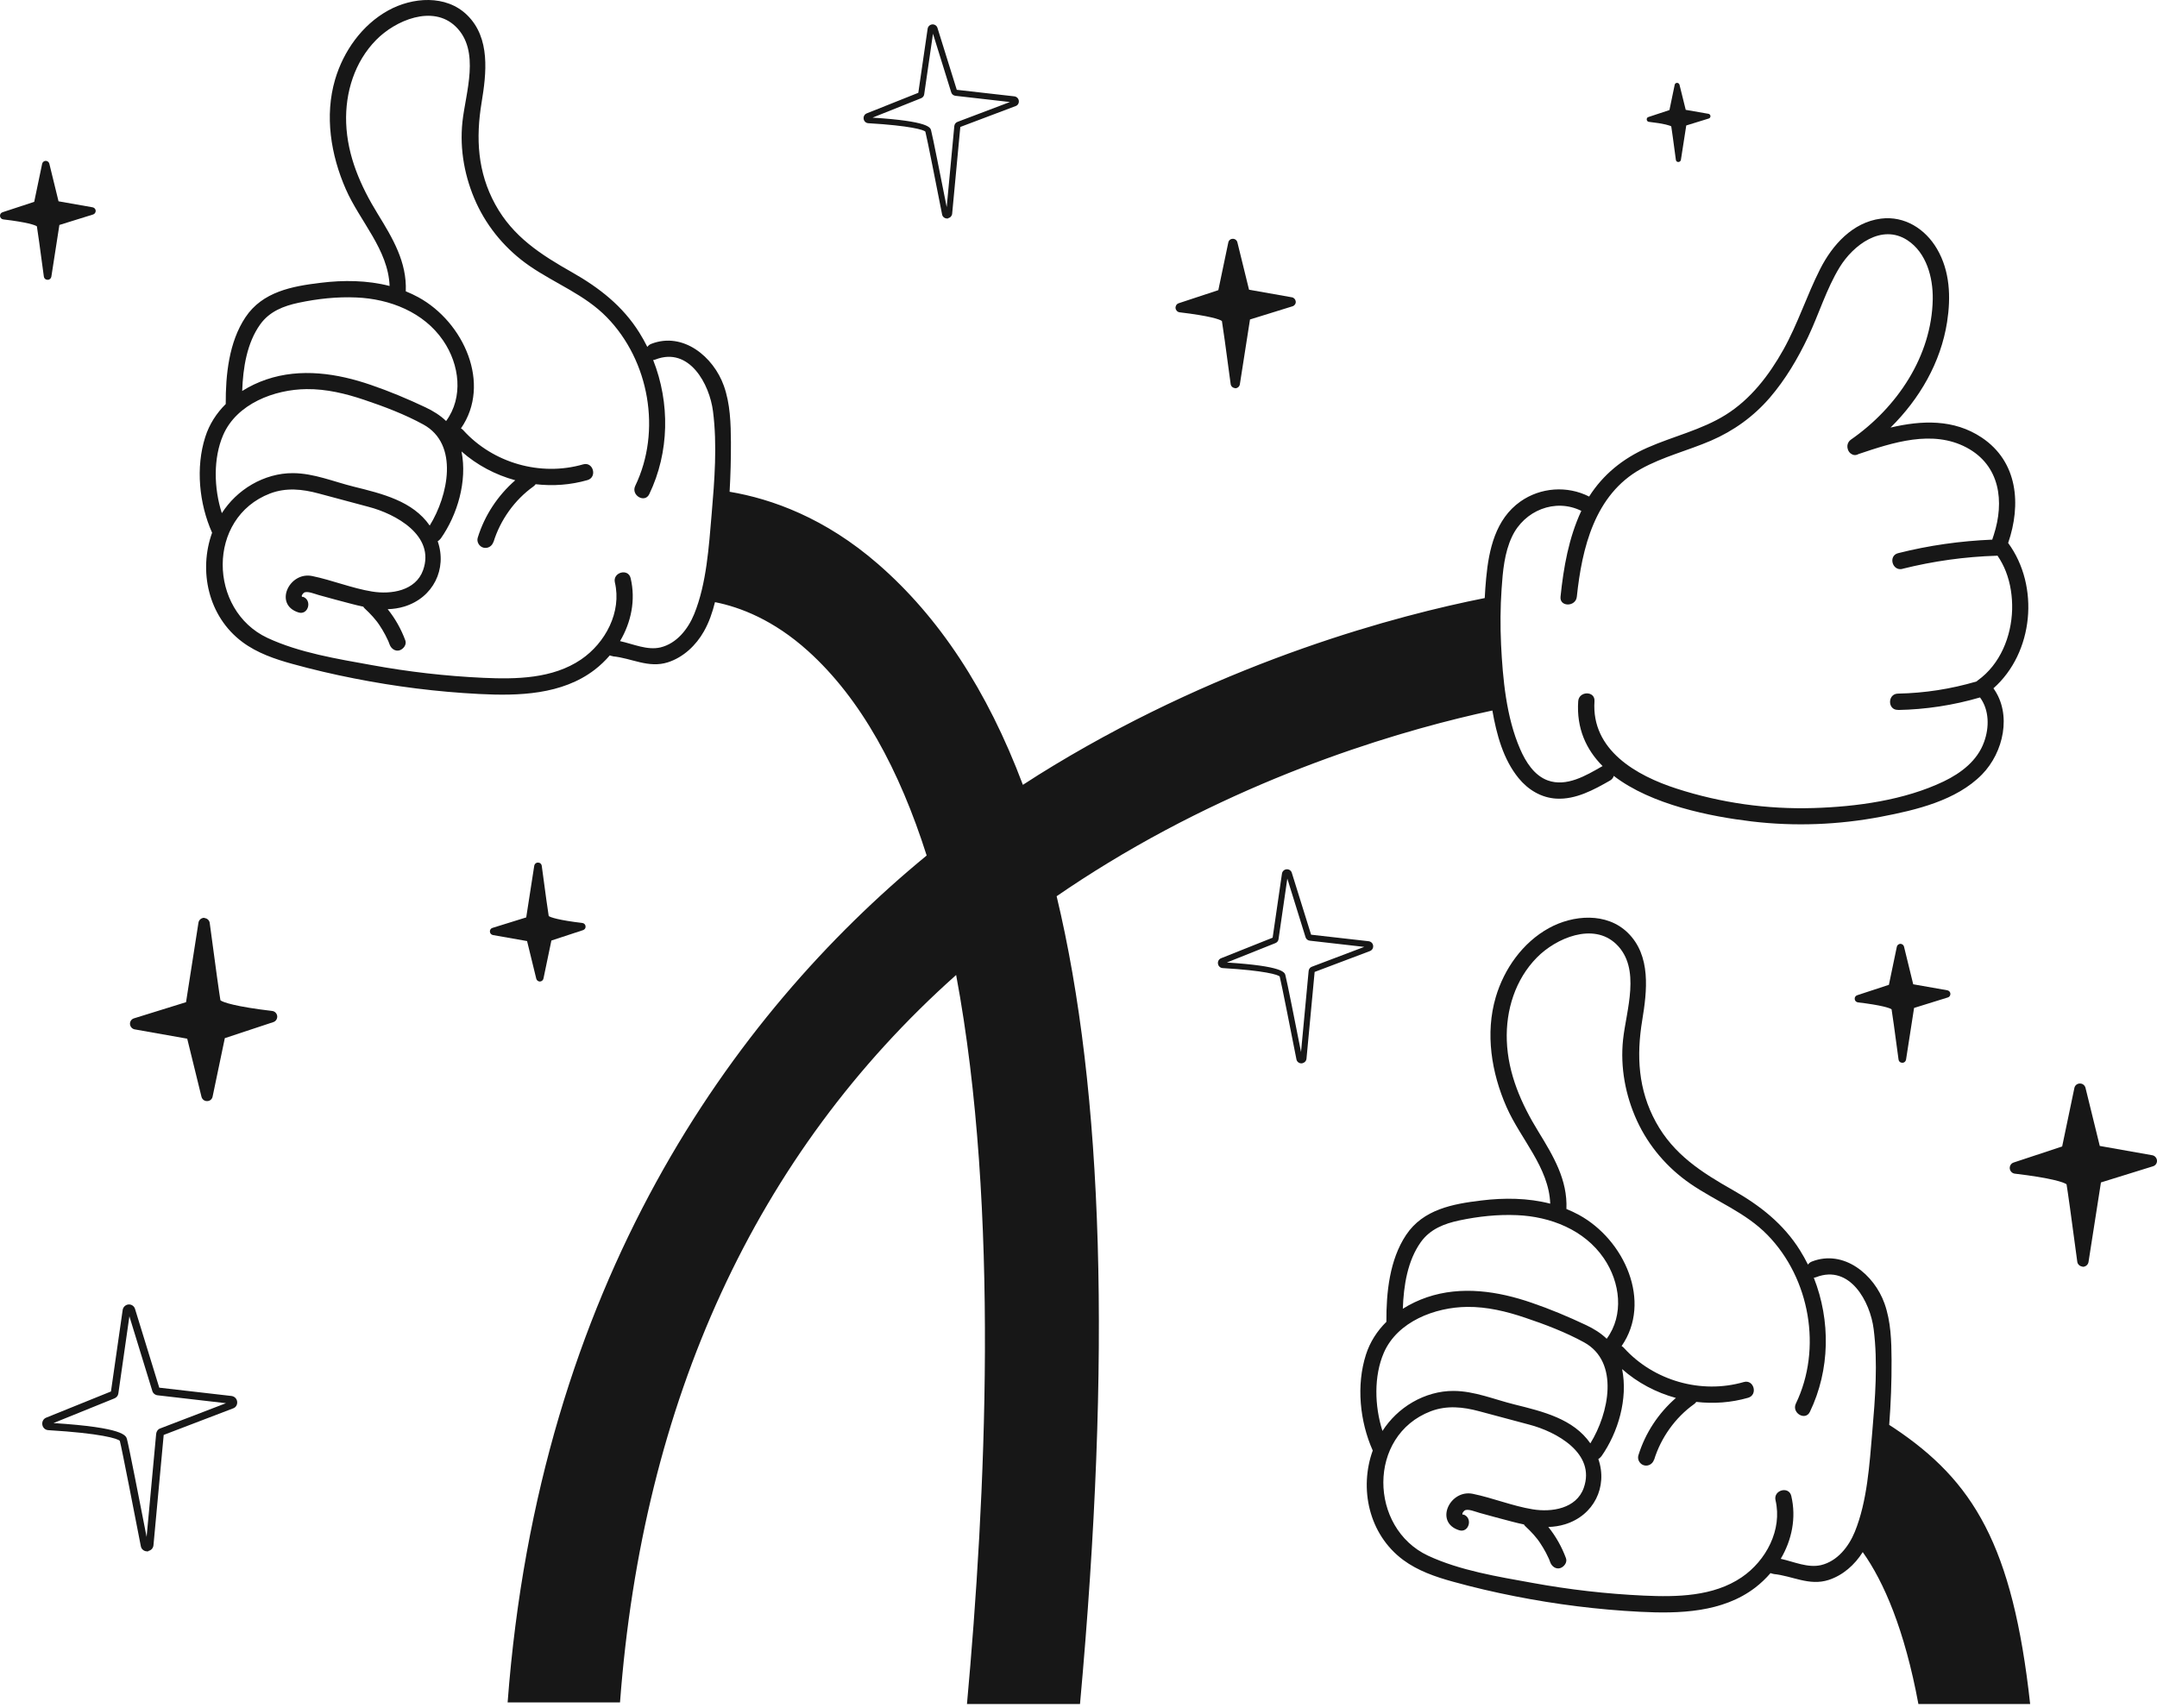 <?xml version="1.0" encoding="utf-8"?>
<svg xmlns="http://www.w3.org/2000/svg" fill="none" height="100%" overflow="visible" preserveAspectRatio="none" style="display: block;" viewBox="0 0 327 259" width="100%">
<g id="image-fudcartoon">
<path clip-rule="evenodd" d="M58.846 1.588C62.517 -0.441 67.617 -0.847 70.817 2.286C74.374 5.76 73.741 11.117 73.01 15.548C72.117 20.953 72.392 26.082 75.073 30.984C77.769 35.919 82.024 38.629 86.784 41.324C90.861 43.645 94.401 46.405 96.919 50.43C97.361 51.136 97.766 51.862 98.135 52.604C98.27 52.406 98.469 52.239 98.738 52.135C103.578 50.268 108.175 54.115 109.734 58.497C110.709 61.224 110.79 64.211 110.807 67.068C110.819 69.569 110.752 72.071 110.607 74.566C117.01 75.645 125.081 78.537 133.109 85.523C142.327 93.538 149.652 104.601 155.07 119.005C156.653 117.972 158.223 116.987 159.778 116.048C186.356 99.993 212.054 93.271 225.084 90.684C225.134 89.674 225.207 88.666 225.302 87.658C225.709 83.324 226.716 78.714 230.484 76.052C233.543 73.891 237.601 73.611 240.911 75.293C243.02 71.959 246.037 69.513 249.733 67.887C253.663 66.151 257.935 65.193 261.606 62.904C265.407 60.535 268.201 56.882 270.361 53.019C272.554 49.091 273.902 44.806 275.932 40.797C277.784 37.145 280.854 33.703 285.142 33.151C288.732 32.697 291.883 34.71 293.653 37.745C295.619 41.105 295.765 45.05 295.18 48.815C294.218 54.996 290.993 60.492 286.607 64.833C291.318 63.727 296.193 63.518 300.426 66.346C305.94 70.03 306.426 76.524 304.435 82.332C309.239 88.882 308.299 98.976 302.203 104.368C305.03 108.287 303.747 114.082 300.475 117.427C296.576 121.404 290.436 122.832 285.174 123.839C278.725 125.072 272.082 125.332 265.552 124.553C259.377 123.816 250.36 122.054 244.643 117.645C244.573 117.917 244.396 118.17 244.079 118.353C241.61 119.765 238.881 121.258 235.942 121.096C233.651 120.966 231.653 119.749 230.224 117.996C227.888 115.14 226.884 111.383 226.242 107.735C213.852 110.399 191.066 116.783 167.997 130.835C165.322 132.464 162.718 134.152 160.185 135.896C167.295 165.53 168.499 205.827 163.728 258.386H146.591C149.387 227.563 151.602 183.381 144.949 147.836C114.488 174.98 97.43 212.486 93.994 258.126V258.142H76.955C81.73 194.81 111.041 153.918 140.482 129.72C136.377 116.802 130.559 105.964 122.47 98.688C117.278 94.015 112.237 92.064 108.392 91.303C108.009 92.845 107.497 94.349 106.714 95.733C105.512 97.86 103.611 99.662 101.255 100.425C98.299 101.366 95.782 99.791 92.891 99.516L92.907 99.499C92.735 99.483 92.583 99.438 92.449 99.374C91.76 100.177 90.987 100.912 90.146 101.56C85.192 105.359 78.597 105.537 72.636 105.229C66.285 104.904 59.95 104.109 53.713 102.875C50.562 102.258 47.427 101.528 44.324 100.668C41.66 99.937 38.98 99.012 36.755 97.356C31.516 93.454 30.09 86.498 32.154 80.781C30.184 76.365 29.641 70.876 31.119 66.256C31.734 64.317 32.825 62.646 34.221 61.264C34.2 56.85 34.702 51.868 37.21 48.109C39.792 44.23 44.276 43.402 48.613 42.882C52.084 42.456 55.681 42.488 59.063 43.364C58.857 37.857 54.578 33.587 52.429 28.695C50.156 23.517 49.181 17.56 50.805 12.041C52.072 7.756 54.882 3.78 58.846 1.588ZM289.171 36.43C285.256 33.865 280.935 37.177 278.889 40.521C276.875 43.816 275.754 47.614 274.097 51.104C272.538 54.383 270.67 57.548 268.298 60.307C265.845 63.148 262.84 65.323 259.381 66.817C255.872 68.326 252.088 69.251 248.742 71.118C241.757 75.013 239.824 83.097 239.045 90.483C238.882 92.041 236.413 92.057 236.575 90.483C237.035 86.034 237.82 81.539 239.727 77.464C235.77 75.499 231.078 77.407 229.217 81.376C228.064 83.811 227.82 86.636 227.641 89.298C227.447 92.09 227.43 94.914 227.56 97.722C227.82 102.933 228.34 108.727 230.451 113.581C231.28 115.496 232.579 117.59 234.642 118.337C237.484 119.359 240.425 117.606 242.829 116.226C242.87 116.203 242.912 116.181 242.953 116.162C240.467 113.661 238.976 110.45 239.255 106.325C239.368 104.75 241.837 104.734 241.723 106.325C241.22 113.743 248.091 117.622 254.198 119.586C260.874 121.745 267.891 122.735 274.908 122.524C281.454 122.329 288.715 121.339 294.676 118.482C297.307 117.216 299.776 115.333 300.783 112.509C301.595 110.294 301.578 107.666 300.17 105.753C296.124 106.938 291.923 107.581 287.708 107.656L287.724 107.639C286.132 107.672 286.132 105.205 287.724 105.172C291.77 105.097 295.76 104.474 299.641 103.331C299.702 103.269 299.769 103.211 299.841 103.159C303.236 100.725 304.925 96.504 305.039 92.43C305.087 90.466 304.795 88.469 304.081 86.635C303.751 85.797 303.327 84.994 302.82 84.254C302.776 84.26 302.731 84.264 302.684 84.266C297.876 84.412 293.1 85.078 288.423 86.246L288.407 86.262C286.863 86.635 286.214 84.266 287.757 83.876C292.432 82.696 297.212 82.023 302.025 81.824C302.044 81.757 302.066 81.687 302.09 81.613L302.244 81.151C303.898 76.072 303.236 70.571 298.12 67.855C292.935 65.112 286.926 67.108 281.754 68.847C281.333 69.088 280.927 69.026 280.618 68.804C280.368 68.641 280.194 68.372 280.114 68.071C280.014 67.724 280.044 67.336 280.261 67.008C280.342 66.882 280.448 66.767 280.583 66.674C280.592 66.668 280.601 66.661 280.61 66.654C287.579 61.801 292.857 54.025 293.004 45.341C293.052 42.095 292.062 38.329 289.171 36.43ZM69.079 4.023C65.586 0.647 59.917 3.114 57.042 6.036C53.761 9.363 52.316 14.022 52.478 18.632C52.657 23.664 54.671 28.225 57.27 32.445C59.518 36.104 61.702 39.731 61.516 44.172C62.166 44.435 62.803 44.733 63.426 45.074C70.317 48.846 74.541 58.224 69.881 64.956C70.003 65.02 70.121 65.111 70.232 65.234C74.747 70.217 81.943 72.278 88.408 70.411C89.935 69.973 90.584 72.359 89.058 72.798C86.497 73.534 83.82 73.725 81.204 73.421C81.109 73.553 80.991 73.672 80.854 73.772C78.012 75.8 75.835 78.868 74.812 82.196L74.796 82.18C74.6 82.813 73.951 83.218 73.285 83.04C72.652 82.877 72.229 82.163 72.424 81.53C73.471 78.143 75.454 75.142 78.113 72.823C75.115 72.005 72.302 70.522 69.964 68.453C70.861 72.952 69.351 78.063 66.805 81.677H66.788C66.663 81.853 66.515 81.979 66.355 82.067C67.809 86.27 65.685 90.62 61.298 91.968C60.469 92.223 59.623 92.345 58.773 92.371C59.912 93.784 60.811 95.387 61.444 97.097C61.688 97.73 61.168 98.412 60.584 98.606C59.918 98.817 59.3 98.347 59.073 97.746C59.008 97.584 58.959 97.421 58.894 97.275C58.889 97.265 58.885 97.255 58.881 97.247C58.859 97.186 58.823 97.13 58.797 97.064C58.667 96.805 58.537 96.529 58.407 96.269C58.131 95.75 57.838 95.263 57.514 94.776C57.432 94.646 57.335 94.516 57.254 94.403C57.205 94.338 57.156 94.273 57.108 94.208C56.929 93.981 56.734 93.753 56.539 93.526C56.149 93.088 55.727 92.665 55.288 92.26L55.304 92.276C55.208 92.191 55.132 92.094 55.075 91.989C54.468 91.863 53.866 91.717 53.274 91.561C51.634 91.139 49.977 90.685 48.336 90.231C47.784 90.085 46.517 89.533 46.062 89.89C45.916 90.003 45.542 90.425 45.884 90.539V90.474C47.394 90.961 46.744 93.347 45.234 92.86C41.465 91.659 43.837 86.643 47.313 87.341C50.383 87.974 53.323 89.192 56.409 89.695C59.284 90.165 63.02 89.597 64.141 86.448C66.009 81.189 59.95 77.911 55.889 76.856C53.355 76.19 50.838 75.508 48.304 74.826C45.835 74.161 43.382 73.901 40.946 74.826C31.297 78.527 31.574 92.519 40.54 96.723C45.38 98.98 51.13 99.905 56.344 100.846C61.932 101.869 67.584 102.518 73.253 102.778C78.256 103.005 83.779 102.924 88.083 100.002C91.786 97.486 94.271 92.795 93.216 88.315C92.858 86.773 95.246 86.124 95.603 87.666C96.392 90.993 95.681 94.364 93.998 97.212C96.025 97.66 98.124 98.636 100.119 98.168C102.604 97.568 104.309 95.376 105.235 93.12C107.119 88.494 107.46 82.894 107.883 77.975C108.321 72.879 108.744 67.49 108.094 62.393C107.574 58.221 104.488 52.54 99.388 54.504C99.258 54.556 99.135 54.583 99.019 54.592C101.585 61.09 101.487 68.561 98.43 74.924C97.748 76.352 95.62 75.103 96.302 73.674C100.314 65.347 98.43 54.699 91.998 48.109C88.668 44.684 84.152 42.996 80.27 40.318C76.794 37.915 73.984 34.636 72.214 30.789C70.46 26.959 69.663 22.706 70.102 18.502C70.573 14.054 72.879 7.707 69.079 4.023ZM46.468 59.001C41.611 59.05 35.894 61.208 33.831 65.964C32.312 69.48 32.419 74.034 33.628 77.808C34.759 76.064 36.287 74.554 38.201 73.447C40.085 72.359 42.245 71.726 44.422 71.743C47.589 71.759 50.594 73.041 53.615 73.788C57.961 74.866 62.568 75.97 65.145 79.692C67.942 75.174 69.616 67.354 64.189 64.373C61.412 62.848 58.26 61.647 55.255 60.64C52.429 59.682 49.473 58.968 46.468 59.001ZM54.021 45.106C51.098 44.976 48.141 45.301 45.299 45.901C42.992 46.388 40.865 47.216 39.452 49.18C37.429 52.01 36.839 55.768 36.716 59.285C37.855 58.562 39.093 57.977 40.377 57.54C45.591 55.77 51.146 56.614 56.23 58.367C59.04 59.325 61.818 60.494 64.498 61.76C65.662 62.311 66.743 62.979 67.63 63.84C70.266 60.25 69.692 55.295 67.178 51.631C64.238 47.33 59.089 45.317 54.021 45.106Z" fill="#171717" fill-rule="evenodd"/>
<path clip-rule="evenodd" d="M234.798 140.736C238.469 138.707 243.569 138.301 246.769 141.434C250.326 144.908 249.693 150.264 248.962 154.696C248.069 160.101 248.345 165.23 251.025 170.132C253.721 175.066 257.977 177.777 262.736 180.472C266.813 182.793 270.354 185.553 272.872 189.578C273.314 190.284 273.719 191.011 274.088 191.753C274.223 191.555 274.421 191.387 274.692 191.282C279.532 189.416 284.128 193.263 285.688 197.645C286.662 200.372 286.744 203.359 286.76 206.216C286.776 209.5 286.656 212.785 286.402 216.055C286.626 216.197 286.85 216.341 287.074 216.49C299.159 224.541 305.123 234.281 307.771 258.386H290.829C288.739 247.117 285.582 239.824 282.39 235.344C281.182 237.267 279.391 238.866 277.209 239.572C274.253 240.514 271.735 238.939 268.844 238.663L268.86 238.647C268.693 238.631 268.543 238.588 268.412 238.526C267.72 239.334 266.943 240.073 266.098 240.724C261.144 244.523 254.549 244.702 248.588 244.393C242.237 244.069 235.902 243.273 229.665 242.04C226.514 241.423 223.379 240.692 220.277 239.832C217.613 239.101 214.933 238.176 212.707 236.521C207.469 232.618 206.042 225.662 208.107 219.944C206.137 215.529 205.594 210.04 207.071 205.42C207.686 203.481 208.777 201.81 210.174 200.428C210.151 196.01 210.652 191.02 213.162 187.257C215.745 183.378 220.228 182.55 224.565 182.03C228.037 181.603 231.633 181.636 235.015 182.512C234.809 177.005 230.53 172.735 228.382 167.843C226.108 162.665 225.133 156.708 226.758 151.189C228.025 146.904 230.835 142.927 234.798 140.736ZM245.031 143.171C241.539 139.795 235.87 142.262 232.995 145.184C229.714 148.511 228.268 153.17 228.431 157.78C228.61 162.812 230.623 167.373 233.222 171.593C235.47 175.268 237.655 178.879 237.469 183.32C238.118 183.583 238.756 183.881 239.379 184.221C246.27 187.994 250.494 197.372 245.833 204.104C245.955 204.168 246.073 204.259 246.184 204.381C250.7 209.365 257.896 211.426 264.36 209.559C265.887 209.121 266.537 211.507 265.01 211.945C262.45 212.682 259.773 212.873 257.157 212.569C257.062 212.701 256.944 212.82 256.807 212.919C253.964 214.948 251.788 218.016 250.764 221.344L250.748 221.328C250.553 221.961 249.904 222.366 249.238 222.188C248.604 222.025 248.182 221.311 248.377 220.678C249.424 217.291 251.406 214.29 254.065 211.971C251.066 211.152 248.251 209.669 245.912 207.597C246.818 212.102 245.307 217.222 242.757 220.841H242.741C242.616 221.017 242.467 221.144 242.307 221.231C243.761 225.435 241.638 229.784 237.25 231.131C236.421 231.387 235.576 231.509 234.726 231.535C235.864 232.949 236.764 234.551 237.397 236.261C237.64 236.894 237.12 237.576 236.536 237.77C235.87 237.981 235.253 237.511 235.025 236.91C234.96 236.748 234.911 236.586 234.847 236.44C234.841 236.429 234.837 236.42 234.833 236.412C234.812 236.35 234.776 236.294 234.749 236.228C234.619 235.969 234.489 235.693 234.36 235.433C234.083 234.914 233.791 234.427 233.466 233.94C233.385 233.81 233.287 233.68 233.206 233.566C233.158 233.502 233.109 233.437 233.06 233.372C232.881 233.144 232.686 232.917 232.492 232.69C232.102 232.252 231.679 231.829 231.241 231.424L231.257 231.44C231.16 231.355 231.084 231.258 231.027 231.153C230.42 231.027 229.818 230.881 229.227 230.726C227.586 230.304 225.929 229.849 224.289 229.395C223.737 229.249 222.47 228.697 222.015 229.054C221.869 229.168 221.495 229.59 221.836 229.703V229.638C223.346 230.125 222.697 232.511 221.186 232.024C217.418 230.823 219.789 225.807 223.265 226.505C226.335 227.139 229.276 228.356 232.362 228.859C235.237 229.33 238.973 228.762 240.093 225.613C241.961 220.354 235.903 217.074 231.842 216.019C229.308 215.354 226.79 214.672 224.256 213.99C221.788 213.325 219.335 213.065 216.898 213.99C207.25 217.691 207.526 231.684 216.492 235.888C221.332 238.144 227.082 239.069 232.296 240.011C237.884 241.033 243.537 241.682 249.206 241.942C254.208 242.169 259.731 242.088 264.036 239.166C267.739 236.65 270.224 231.959 269.168 227.479C268.811 225.937 271.199 225.288 271.556 226.83C272.343 230.151 271.637 233.517 269.96 236.361C271.98 236.81 274.067 237.783 276.072 237.316C278.557 236.716 280.263 234.524 281.189 232.268C283.073 227.642 283.414 222.042 283.836 217.124C284.275 212.027 284.697 206.638 284.047 201.541C283.528 197.369 280.441 191.688 275.341 193.652C275.211 193.704 275.087 193.732 274.971 193.74C277.537 200.239 277.439 207.709 274.382 214.072C273.7 215.5 271.572 214.25 272.255 212.822C276.267 204.495 274.382 193.847 267.95 187.257C264.62 183.832 260.105 182.144 256.223 179.466C252.746 177.063 249.937 173.784 248.166 169.937C246.412 166.106 245.616 161.854 246.054 157.65C246.525 153.202 248.832 146.855 245.031 143.171ZM222.42 198.165C217.564 198.213 211.846 200.372 209.784 205.128C208.264 208.644 208.371 213.198 209.58 216.972C210.712 215.228 212.239 213.718 214.153 212.611C216.037 211.523 218.198 210.89 220.374 210.906C223.541 210.923 226.547 212.205 229.568 212.952C233.914 214.031 238.521 215.134 241.097 218.856C243.894 214.339 245.568 206.518 240.142 203.537C237.364 202.011 234.213 200.81 231.208 199.804C228.382 198.846 225.425 198.132 222.42 198.165ZM229.974 184.254C227.05 184.124 224.094 184.449 221.251 185.049C218.945 185.536 216.817 186.364 215.404 188.328C213.378 191.162 212.79 194.928 212.668 198.449C213.807 197.726 215.045 197.141 216.329 196.704C221.543 194.934 227.099 195.779 232.183 197.532C234.993 198.489 237.77 199.658 240.45 200.924C241.612 201.473 242.69 202.139 243.576 202.996C246.22 199.406 245.646 194.446 243.131 190.779C240.191 186.478 235.042 184.465 229.974 184.254Z" fill="#171717" fill-rule="evenodd"/>
<path clip-rule="evenodd" d="M19.473 197.796C19.921 197.755 20.349 198.044 20.472 198.478L24.143 210.412L35.096 211.672C35.544 211.734 35.891 212.064 35.952 212.518C36.013 212.973 35.768 213.406 35.34 213.551L24.816 217.577L23.266 234.302C23.226 234.736 22.919 235.087 22.491 235.169V235.231H22.258C21.807 235.21 21.425 234.892 21.349 234.447C20.492 230.069 18.494 219.724 18.167 218.486C17.901 218.135 15.27 217.33 7.317 216.855C6.868 216.834 6.481 216.483 6.419 216.029C6.338 215.575 6.583 215.12 7.011 214.955L16.821 210.991L18.595 198.643C18.657 198.189 19.024 197.838 19.473 197.796ZM17.943 211.28C17.902 211.631 17.657 211.92 17.331 212.044L8.153 215.76L8.133 215.781C18.799 216.462 19.106 217.681 19.248 218.217C19.554 219.353 21.145 227.53 22.226 233.043L23.674 217.412C23.715 217.04 23.939 216.71 24.306 216.586L34.259 212.766L23.898 211.569C23.511 211.527 23.185 211.259 23.083 210.887L19.615 199.593L17.943 211.28Z" fill="#171717" fill-rule="evenodd"/>
<path d="M315.302 164.295C315.708 164.278 316.066 164.555 316.163 164.96L318.324 173.758L326.283 175.17C326.672 175.235 326.965 175.576 326.997 175.965C327.03 176.371 326.77 176.728 326.396 176.842L318.502 179.293L316.618 191.353C316.553 191.775 316.179 192.084 315.757 192.084H315.708V192.051C315.302 192.019 314.961 191.71 314.912 191.305C314.019 184.553 313.434 180.414 313.288 179.585C312.947 179.277 310.949 178.611 305.443 177.962C305.037 177.913 304.728 177.588 304.679 177.183C304.647 176.777 304.874 176.403 305.264 176.274L312.622 173.839L314.474 164.976C314.555 164.571 314.896 164.295 315.302 164.295Z" fill="#171717"/>
<path d="M30.997 139.203C31.403 139.235 31.744 139.543 31.793 139.949C32.686 146.701 33.271 150.841 33.417 151.669C33.758 151.977 35.756 152.642 41.263 153.292C41.669 153.34 41.977 153.665 42.026 154.071C42.058 154.477 41.831 154.85 41.441 154.98L34.083 157.415L32.231 166.277C32.15 166.683 31.809 166.959 31.403 166.959C30.997 166.975 30.64 166.699 30.542 166.294L28.382 157.496L20.422 156.084C20.033 156.019 19.74 155.678 19.708 155.288C19.675 154.882 19.936 154.525 20.309 154.412L28.203 151.961L30.087 139.9C30.152 139.478 30.526 139.17 30.948 139.17H30.997V139.203Z" fill="#171717"/>
<path clip-rule="evenodd" d="M195.042 131.809C195.4 131.777 195.741 132.004 195.838 132.344L198.762 141.727L207.485 142.717C207.842 142.765 208.118 143.025 208.167 143.382C208.215 143.739 208.02 144.08 207.679 144.21L199.298 147.375L198.064 160.523C198.031 160.864 197.787 161.14 197.446 161.205V161.237H197.26C196.901 161.221 196.598 160.97 196.537 160.62C195.855 157.179 194.263 149.047 194.003 148.073C193.791 147.797 191.696 147.164 185.361 146.791C185.004 146.775 184.695 146.499 184.647 146.142C184.582 145.785 184.777 145.427 185.118 145.298L192.931 142.181L194.344 132.474C194.393 132.117 194.685 131.841 195.042 131.809ZM193.824 142.408C193.791 142.684 193.597 142.911 193.337 143.009L186.027 145.93L186.011 145.947C194.506 146.483 194.75 147.44 194.864 147.862C195.107 148.756 196.374 155.183 197.235 159.517L198.388 147.229C198.421 146.937 198.6 146.677 198.892 146.58L206.818 143.577L198.567 142.636C198.259 142.603 197.999 142.392 197.917 142.1L195.156 133.221L193.824 142.408Z" fill="#171717" fill-rule="evenodd"/>
<path d="M288.094 143.111C288.354 143.111 288.581 143.289 288.646 143.533L290.043 149.247L295.208 150.156C295.468 150.204 295.663 150.415 295.679 150.675C295.695 150.935 295.533 151.178 295.289 151.243L290.173 152.834L288.954 160.674C288.906 160.95 288.678 161.161 288.386 161.145H288.337C288.061 161.128 287.85 160.934 287.818 160.658C287.233 156.275 286.859 153.58 286.762 153.045C286.534 152.85 285.235 152.412 281.661 151.99C281.401 151.957 281.191 151.746 281.174 151.486C281.142 151.227 281.304 150.984 281.564 150.902L286.356 149.328L287.557 143.565C287.606 143.306 287.834 143.127 288.094 143.111Z" fill="#171717"/>
<path d="M81.561 130.796H81.609C81.885 130.812 82.097 131.007 82.129 131.283C82.714 135.665 83.088 138.36 83.185 138.896C83.412 139.09 84.712 139.529 88.285 139.951C88.545 139.984 88.756 140.194 88.772 140.454C88.805 140.714 88.642 140.957 88.382 141.039L83.591 142.613L82.389 148.375C82.34 148.635 82.113 148.814 81.853 148.83C81.593 148.83 81.365 148.651 81.3 148.408L79.904 142.694L74.739 141.785C74.479 141.737 74.284 141.525 74.268 141.266C74.251 141.006 74.413 140.762 74.657 140.697L79.774 139.107L80.992 131.267C81.041 130.991 81.268 130.78 81.561 130.796Z" fill="#171717"/>
<path d="M186.887 36.211C187.218 36.198 187.51 36.423 187.589 36.754L189.353 43.928L195.851 45.08C196.17 45.133 196.408 45.411 196.435 45.728C196.462 46.059 196.249 46.35 195.944 46.443L189.499 48.442L187.961 58.276C187.908 58.62 187.603 58.872 187.258 58.872C187.258 58.872 187.231 58.872 187.218 58.872V58.846C186.886 58.819 186.608 58.567 186.568 58.237C185.839 52.731 185.361 49.355 185.242 48.68C184.963 48.429 183.332 47.886 178.836 47.356C178.504 47.317 178.253 47.052 178.213 46.721C178.186 46.39 178.372 46.086 178.69 45.98L184.698 43.995L186.21 36.767C186.276 36.437 186.555 36.211 186.887 36.211Z" fill="#171717"/>
<path d="M6.924 24.388C7.184 24.388 7.411 24.567 7.476 24.81L8.873 30.524L14.038 31.433C14.298 31.482 14.493 31.692 14.509 31.952C14.509 32.212 14.363 32.439 14.119 32.52L9.003 34.111L7.785 41.951C7.736 42.227 7.509 42.438 7.216 42.422H7.167C6.891 42.405 6.68 42.21 6.648 41.934C6.063 37.552 5.69 34.858 5.592 34.322C5.365 34.127 4.065 33.689 0.492 33.267C0.232 33.234 0.02 33.023 0.004 32.764C-0.028 32.504 0.134 32.26 0.394 32.179L5.186 30.605L6.388 24.842C6.436 24.583 6.664 24.404 6.924 24.388Z" fill="#171717"/>
<path clip-rule="evenodd" d="M141.326 3.701C141.684 3.668 142.025 3.896 142.122 4.236L145.046 13.618L153.768 14.608C154.126 14.657 154.402 14.917 154.451 15.274C154.499 15.631 154.304 15.972 153.963 16.086L145.582 19.251L144.347 32.399C144.315 32.74 144.071 33.016 143.73 33.081V33.129H143.544C143.185 33.113 142.881 32.862 142.82 32.512C142.138 29.071 140.547 20.939 140.287 19.965C140.075 19.689 137.98 19.056 131.645 18.683C131.288 18.667 130.979 18.391 130.931 18.034C130.866 17.677 131.061 17.319 131.402 17.189L139.215 14.073L140.628 4.366C140.676 4.009 140.969 3.733 141.326 3.701ZM140.108 14.3C140.076 14.576 139.881 14.803 139.621 14.901L132.311 17.822L132.295 17.839C140.79 18.374 141.034 19.332 141.148 19.754C141.391 20.647 142.658 27.075 143.519 31.408L144.672 19.121C144.705 18.829 144.883 18.569 145.176 18.472L153.102 15.469L144.851 14.528C144.542 14.495 144.283 14.284 144.201 13.992L141.44 5.113L140.108 14.3Z" fill="#171717" fill-rule="evenodd"/>
<path d="M254.24 12.565C254.418 12.565 254.565 12.679 254.613 12.857L255.555 16.655L258.999 17.256C259.177 17.288 259.291 17.434 259.307 17.597C259.307 17.775 259.21 17.921 259.048 17.97L255.636 19.025L254.824 24.236C254.792 24.414 254.645 24.56 254.451 24.56H254.402C254.223 24.56 254.077 24.414 254.061 24.236C253.671 21.314 253.428 19.529 253.363 19.171C253.217 19.041 252.355 18.749 249.968 18.474C249.789 18.457 249.659 18.311 249.643 18.132C249.627 17.954 249.724 17.791 249.903 17.743L253.087 16.688L253.882 12.857C253.915 12.678 254.061 12.565 254.24 12.565Z" fill="#171717"/>
</g>
</svg>
